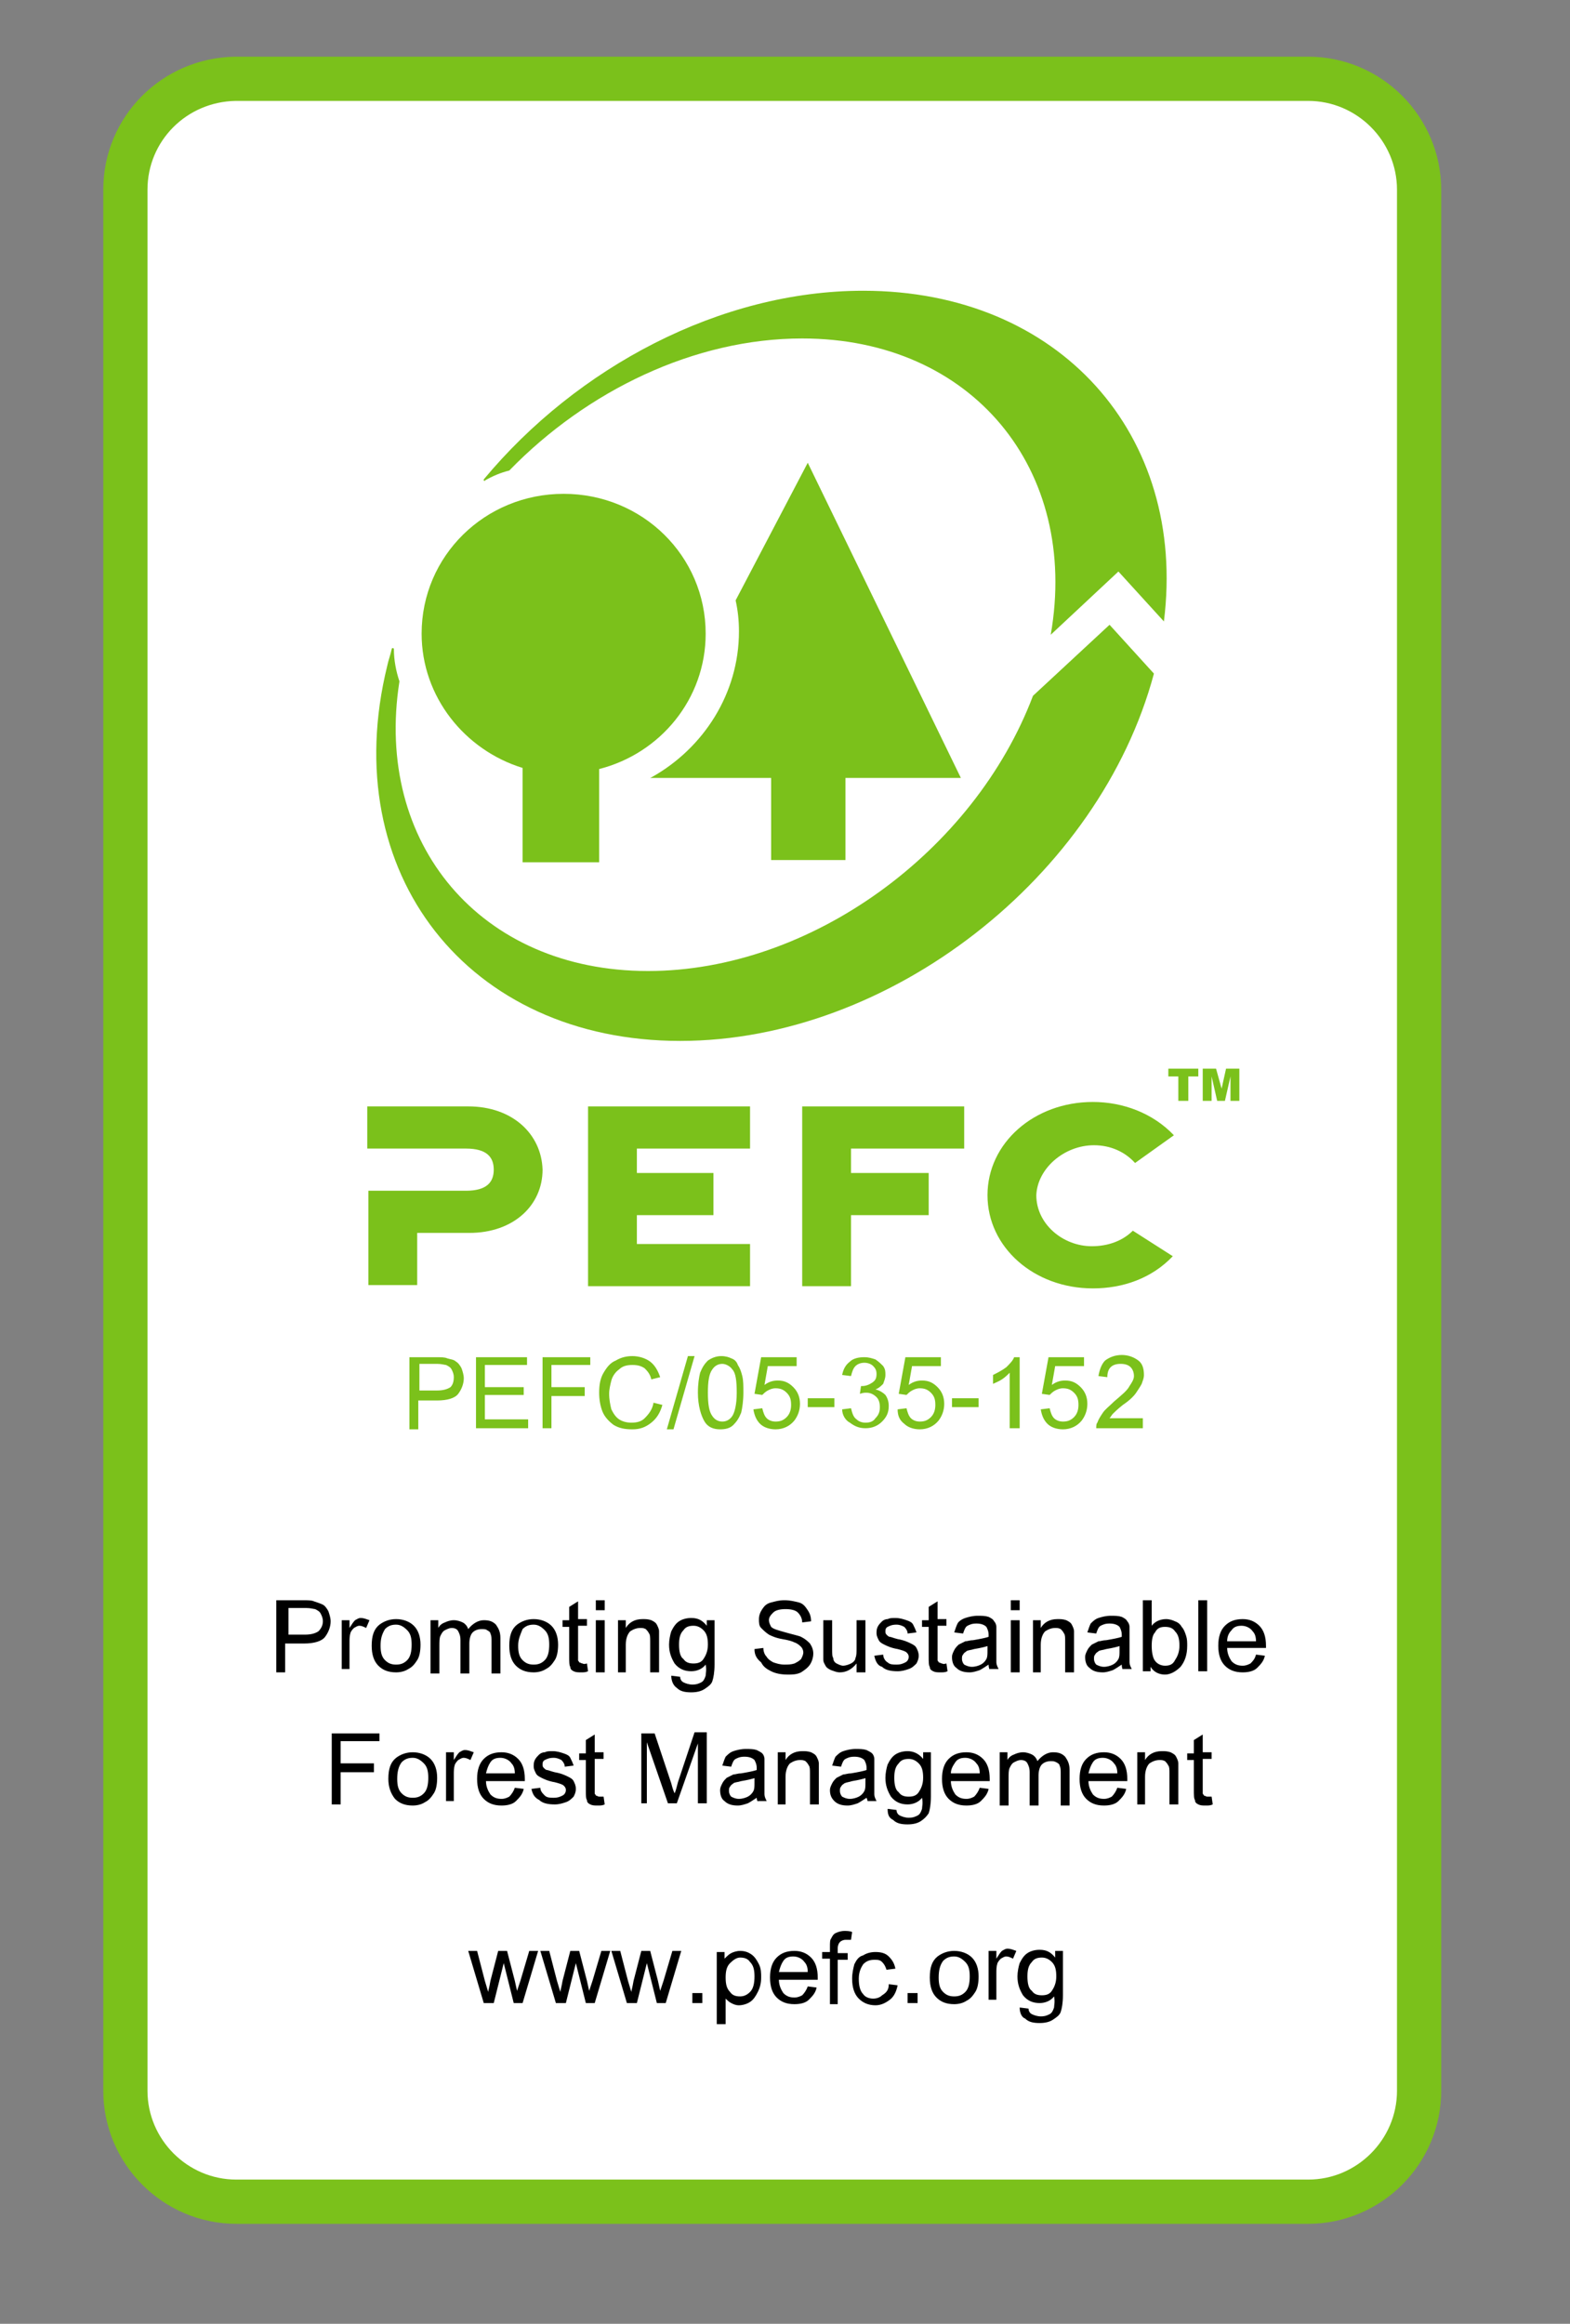<?xml version="1.0" encoding="utf-8"?>
<!-- Generator: Adobe Illustrator 25.2.3, SVG Export Plug-In . SVG Version: 6.00 Build 0)  -->
<svg version="1.1" id="Lager_1" xmlns="http://www.w3.org/2000/svg" xmlns:xlink="http://www.w3.org/1999/xlink" x="0px" y="0px"
	 viewBox="0 0 141.5 209.4" style="enable-background:new 0 0 141.5 209.4;" xml:space="preserve">
<rect x="0" y="0" width="141.5" height="209.4" fill="#808080" stroke="none"/>
<style type="text/css">
	.st0{fill:#FFFFFF;}
	.st1{fill:none;stroke:#7BC11B;stroke-width:3.985;stroke-linecap:square;stroke-miterlimit:10;}
	.st2{fill:#7BC11B;}
	.st3{clip-path:url(#SVGID_2_);fill:#7BC11B;}
</style>
<path class="st0" d="M11.3,16.1v173.3c0,5,4,9,9,9h98.6c5,0,9-4,9-9V16.1c0-5-4-9-9-9H20.2C15.3,7.2,11.3,11.2,11.3,16.1"/>
<path class="st1" d="M11.3,17.1v171.3c0,5.5,4.5,10,10,10h96.6c5.5,0,10-4.5,10-10V17.1c0-5.5-4.5-10-10-10H21.2
	C15.7,7.2,11.3,11.6,11.3,17.1z"/>
<path class="st2" d="M103,127.9v0.8h-4.2c0-0.2,0-0.4,0.1-0.5c0.1-0.3,0.3-0.6,0.5-0.9c0.2-0.3,0.6-0.6,1-1c0.7-0.6,1.2-1,1.4-1.4
	c0.2-0.3,0.4-0.6,0.4-0.9c0-0.3-0.1-0.6-0.3-0.8c-0.2-0.2-0.5-0.3-0.9-0.3c-0.4,0-0.7,0.1-0.9,0.3c-0.2,0.2-0.3,0.5-0.3,0.9
	l-0.8-0.1c0.1-0.6,0.3-1.1,0.6-1.4c0.4-0.3,0.9-0.5,1.5-0.5c0.6,0,1.1,0.2,1.5,0.5c0.4,0.3,0.5,0.8,0.5,1.3c0,0.3-0.1,0.5-0.2,0.8
	c-0.1,0.2-0.3,0.5-0.5,0.8c-0.2,0.3-0.6,0.7-1.2,1.1c-0.5,0.4-0.8,0.7-0.9,0.8c-0.1,0.1-0.2,0.3-0.3,0.4H103 M93.8,127l0.8-0.1
	c0.1,0.4,0.2,0.7,0.4,0.9c0.2,0.2,0.5,0.3,0.8,0.3c0.4,0,0.7-0.1,1-0.4c0.3-0.3,0.4-0.7,0.4-1.1c0-0.5-0.1-0.8-0.4-1.1
	c-0.3-0.3-0.6-0.4-1-0.4c-0.3,0-0.5,0.1-0.7,0.2c-0.2,0.1-0.4,0.3-0.5,0.4l-0.7-0.1l0.6-3.3h3.2v0.8h-2.6l-0.3,1.7
	c0.4-0.3,0.8-0.4,1.2-0.4c0.6,0,1,0.2,1.4,0.6c0.4,0.4,0.6,0.9,0.6,1.5c0,0.6-0.2,1.1-0.5,1.5c-0.4,0.5-1,0.8-1.7,0.8
	c-0.6,0-1.1-0.2-1.4-0.5C94.1,128,93.9,127.6,93.8,127z M91.8,128.7H91v-5c-0.2,0.2-0.4,0.4-0.7,0.6c-0.3,0.2-0.6,0.3-0.8,0.4v-0.8
	c0.4-0.2,0.8-0.4,1.2-0.7c0.3-0.3,0.6-0.6,0.7-0.9h0.5V128.7z M85.8,126.8V126h2.4v0.8H85.8z M80.9,127l0.8-0.1
	c0.1,0.4,0.2,0.7,0.4,0.9c0.2,0.2,0.5,0.3,0.8,0.3c0.4,0,0.7-0.1,1-0.4c0.3-0.3,0.4-0.7,0.4-1.1c0-0.5-0.1-0.8-0.4-1.1
	c-0.3-0.3-0.6-0.4-1-0.4c-0.3,0-0.5,0.1-0.7,0.2c-0.2,0.1-0.4,0.3-0.5,0.4l-0.7-0.1l0.6-3.3h3.2v0.8h-2.6l-0.3,1.7
	c0.4-0.3,0.8-0.4,1.2-0.4c0.6,0,1,0.2,1.4,0.6c0.4,0.4,0.6,0.9,0.6,1.5c0,0.6-0.2,1.1-0.5,1.5c-0.4,0.5-1,0.8-1.7,0.8
	c-0.6,0-1.1-0.2-1.4-0.5C81.1,128,80.9,127.6,80.9,127z M75.9,127l0.8-0.1c0.1,0.4,0.2,0.8,0.5,1c0.2,0.2,0.5,0.3,0.8,0.3
	c0.4,0,0.7-0.1,0.9-0.4c0.3-0.3,0.4-0.6,0.4-1c0-0.4-0.1-0.7-0.3-0.9c-0.2-0.2-0.5-0.4-0.9-0.4c-0.2,0-0.3,0-0.6,0.1l0.1-0.7
	c0.1,0,0.1,0,0.1,0c0.3,0,0.6-0.1,0.9-0.3c0.3-0.2,0.4-0.4,0.4-0.8c0-0.3-0.1-0.5-0.3-0.7c-0.2-0.2-0.5-0.3-0.8-0.3
	c-0.3,0-0.6,0.1-0.8,0.3c-0.2,0.2-0.3,0.5-0.4,0.9l-0.8-0.1c0.1-0.5,0.3-0.9,0.7-1.2c0.3-0.3,0.8-0.4,1.3-0.4c0.4,0,0.7,0.1,1,0.2
	c0.3,0.2,0.5,0.4,0.7,0.6c0.2,0.3,0.2,0.5,0.2,0.8c0,0.3-0.1,0.5-0.2,0.8c-0.2,0.2-0.4,0.4-0.7,0.5c0.4,0.1,0.7,0.3,0.9,0.5
	c0.2,0.3,0.3,0.6,0.3,1c0,0.6-0.2,1-0.6,1.4c-0.4,0.4-0.9,0.6-1.5,0.6c-0.6,0-1-0.2-1.4-0.5C76.2,128,75.9,127.5,75.9,127z
	 M72.8,126.8V126h2.4v0.8H72.8z M67.9,127l0.8-0.1c0.1,0.4,0.2,0.7,0.4,0.9c0.2,0.2,0.5,0.3,0.8,0.3c0.4,0,0.7-0.1,1-0.4
	c0.3-0.3,0.4-0.7,0.4-1.1c0-0.5-0.1-0.8-0.4-1.1c-0.3-0.3-0.6-0.4-1-0.4c-0.3,0-0.5,0.1-0.7,0.2c-0.2,0.1-0.4,0.3-0.5,0.4l-0.7-0.1
	l0.6-3.3h3.2v0.8h-2.6l-0.3,1.7c0.4-0.3,0.8-0.4,1.2-0.4c0.6,0,1,0.2,1.4,0.6c0.4,0.4,0.6,0.9,0.6,1.5c0,0.6-0.2,1.1-0.5,1.5
	c-0.4,0.5-1,0.8-1.7,0.8c-0.6,0-1.1-0.2-1.4-0.5C68.2,128,68,127.6,67.9,127z M63.8,125.5c0,1,0.1,1.7,0.4,2.1
	c0.2,0.3,0.5,0.5,0.9,0.5c0.4,0,0.7-0.2,0.9-0.5c0.2-0.3,0.4-1,0.4-2.1c0-1.1-0.1-1.8-0.4-2.1c-0.2-0.3-0.6-0.5-0.9-0.5
	c-0.4,0-0.7,0.2-0.9,0.5C63.9,123.8,63.8,124.5,63.8,125.5z M62.9,125.5c0-0.8,0.1-1.4,0.2-1.8c0.2-0.5,0.4-0.8,0.7-1.1
	c0.3-0.2,0.7-0.4,1.2-0.4c0.4,0,0.7,0.1,0.9,0.2c0.3,0.1,0.5,0.3,0.6,0.6c0.2,0.3,0.3,0.6,0.4,1c0.1,0.4,0.1,0.9,0.1,1.5
	c0,0.7-0.1,1.4-0.2,1.8c-0.2,0.5-0.4,0.8-0.7,1.1c-0.3,0.3-0.7,0.4-1.2,0.4c-0.6,0-1.1-0.2-1.4-0.7
	C63.2,127.6,62.9,126.7,62.9,125.5z M60.1,128.8l1.9-6.6h0.6l-1.9,6.6H60.1z M58.9,126.4l0.8,0.2c-0.2,0.7-0.5,1.2-1,1.6
	c-0.5,0.4-1,0.6-1.7,0.6c-0.7,0-1.2-0.1-1.7-0.4c-0.4-0.3-0.8-0.7-1-1.2c-0.2-0.5-0.3-1.1-0.3-1.7c0-0.7,0.1-1.3,0.4-1.8
	c0.3-0.5,0.6-0.9,1.1-1.1c0.5-0.3,1-0.4,1.5-0.4c0.6,0,1.2,0.2,1.6,0.5c0.4,0.3,0.7,0.8,0.9,1.4l-0.8,0.2c-0.1-0.5-0.4-0.8-0.6-1
	c-0.3-0.2-0.6-0.3-1.1-0.3c-0.5,0-0.9,0.1-1.2,0.4c-0.3,0.2-0.6,0.6-0.7,1c-0.1,0.4-0.2,0.8-0.2,1.2c0,0.5,0.1,1,0.2,1.4
	c0.2,0.4,0.4,0.7,0.7,0.9c0.3,0.2,0.7,0.3,1.1,0.3c0.5,0,0.9-0.1,1.2-0.4C58.5,127.4,58.8,127,58.9,126.4z M48.9,128.7v-6.4h4.3v0.7
	h-3.5v2h3v0.8h-3v2.9H48.9z M42.9,128.7v-6.4h4.6v0.7h-3.8v2h3.5v0.7h-3.5v2.2h3.9v0.8H42.9z M37.7,125.3h1.7c0.5,0,0.9-0.1,1.2-0.3
	c0.2-0.2,0.3-0.5,0.3-0.9c0-0.3-0.1-0.5-0.2-0.7c-0.1-0.2-0.3-0.3-0.5-0.4c-0.1,0-0.4-0.1-0.8-0.1h-1.6V125.3z M36.9,128.7v-6.4h2.4
	c0.4,0,0.8,0,1,0.1c0.3,0.1,0.6,0.1,0.8,0.3c0.2,0.1,0.4,0.4,0.5,0.6c0.1,0.3,0.2,0.6,0.2,0.9c0,0.5-0.2,1-0.5,1.4
	c-0.3,0.4-1,0.6-1.9,0.6h-1.7v2.6H36.9z"/>
<path d="M110.6,147.9h2.6c0-0.4-0.1-0.7-0.3-0.9c-0.2-0.3-0.6-0.5-1-0.5c-0.4,0-0.7,0.1-0.9,0.4
	C110.8,147.1,110.6,147.4,110.6,147.9 M113.2,149.1l0.8,0.1c-0.1,0.5-0.4,0.8-0.7,1.1c-0.3,0.3-0.8,0.4-1.3,0.4
	c-0.7,0-1.2-0.2-1.6-0.6c-0.4-0.4-0.6-1-0.6-1.8c0-0.8,0.2-1.4,0.6-1.8c0.4-0.4,0.9-0.6,1.6-0.6c0.6,0,1.1,0.2,1.5,0.6
	c0.4,0.4,0.6,1,0.6,1.8c0,0.1,0,0.1,0,0.2h-3.5c0,0.5,0.2,0.9,0.4,1.2c0.3,0.3,0.6,0.4,1,0.4c0.3,0,0.5-0.1,0.7-0.2
	C112.9,149.7,113.1,149.5,113.2,149.1z M108,150.6v-6.4h0.8v6.4H108z M103.8,148.3c0,0.6,0.1,1,0.2,1.2c0.2,0.4,0.6,0.6,1,0.6
	c0.4,0,0.7-0.1,0.9-0.5c0.2-0.3,0.4-0.7,0.4-1.3c0-0.6-0.1-1-0.4-1.3c-0.2-0.3-0.5-0.4-0.9-0.4c-0.4,0-0.7,0.1-0.9,0.5
	C103.9,147.3,103.8,147.7,103.8,148.3z M103.8,150.6H103v-6.4h0.8v2.3c0.3-0.4,0.8-0.6,1.3-0.6c0.3,0,0.6,0.1,0.8,0.2
	c0.3,0.1,0.5,0.3,0.6,0.5c0.2,0.2,0.3,0.5,0.4,0.8c0.1,0.3,0.1,0.6,0.1,0.9c0,0.8-0.2,1.4-0.6,1.9c-0.4,0.4-0.9,0.7-1.4,0.7
	s-1-0.2-1.3-0.7V150.6z M101,148.3c-0.3,0.1-0.7,0.2-1.3,0.3c-0.3,0.1-0.6,0.1-0.7,0.2c-0.1,0.1-0.2,0.1-0.3,0.3
	c-0.1,0.1-0.1,0.2-0.1,0.4c0,0.2,0.1,0.4,0.2,0.5c0.2,0.1,0.4,0.2,0.7,0.2c0.3,0,0.6-0.1,0.8-0.2c0.2-0.1,0.4-0.3,0.5-0.5
	c0.1-0.2,0.1-0.4,0.1-0.8V148.3z M101.1,150c-0.3,0.2-0.6,0.4-0.8,0.5c-0.3,0.1-0.6,0.2-0.9,0.2c-0.5,0-0.9-0.1-1.2-0.4
	c-0.3-0.2-0.4-0.6-0.4-1c0-0.2,0.1-0.4,0.2-0.6c0.1-0.2,0.2-0.3,0.4-0.5c0.2-0.1,0.4-0.2,0.6-0.3c0.2,0,0.4-0.1,0.7-0.1
	c0.6-0.1,1.1-0.2,1.4-0.3c0-0.1,0-0.2,0-0.2c0-0.3-0.1-0.5-0.2-0.7c-0.2-0.2-0.5-0.3-0.9-0.3c-0.4,0-0.6,0.1-0.8,0.2
	c-0.2,0.1-0.3,0.4-0.4,0.7l-0.8-0.1c0.1-0.3,0.2-0.6,0.3-0.8c0.2-0.2,0.4-0.4,0.7-0.5s0.7-0.2,1.1-0.2c0.4,0,0.7,0,1,0.1
	c0.2,0.1,0.4,0.2,0.5,0.4c0.1,0.1,0.2,0.3,0.2,0.5c0,0.1,0,0.4,0,0.7v1.1c0,0.7,0,1.2,0,1.4s0.1,0.4,0.2,0.6h-0.8
	C101.2,150.5,101.1,150.3,101.1,150z M93.1,150.6V146h0.7v0.7c0.3-0.5,0.8-0.8,1.5-0.8c0.3,0,0.5,0,0.8,0.1c0.2,0.1,0.4,0.2,0.5,0.4
	c0.1,0.2,0.2,0.4,0.2,0.6c0,0.1,0,0.4,0,0.8v2.9h-0.8v-2.8c0-0.3,0-0.6-0.1-0.7c-0.1-0.2-0.2-0.3-0.3-0.4c-0.2-0.1-0.3-0.1-0.5-0.1
	c-0.3,0-0.6,0.1-0.9,0.3c-0.2,0.2-0.4,0.6-0.4,1.2v2.5H93.1z M91.1,150.6V146h0.8v4.7H91.1z M91.1,145.1v-0.9h0.8v0.9H91.1z
	 M89.1,148.3c-0.3,0.1-0.7,0.2-1.3,0.3c-0.3,0.1-0.6,0.1-0.7,0.2c-0.1,0.1-0.2,0.1-0.3,0.3c-0.1,0.1-0.1,0.2-0.1,0.4
	c0,0.2,0.1,0.4,0.2,0.5c0.2,0.1,0.4,0.2,0.7,0.2c0.3,0,0.6-0.1,0.8-0.2c0.2-0.1,0.4-0.3,0.5-0.5c0.1-0.2,0.1-0.4,0.1-0.8V148.3z
	 M89.1,150c-0.3,0.2-0.6,0.4-0.8,0.5c-0.3,0.1-0.6,0.2-0.9,0.2c-0.5,0-0.9-0.1-1.2-0.4c-0.3-0.2-0.4-0.6-0.4-1
	c0-0.2,0.1-0.4,0.2-0.6c0.1-0.2,0.2-0.3,0.4-0.5c0.2-0.1,0.4-0.2,0.6-0.3c0.2,0,0.4-0.1,0.7-0.1c0.6-0.1,1.1-0.2,1.4-0.3
	c0-0.1,0-0.2,0-0.2c0-0.3-0.1-0.5-0.2-0.7c-0.2-0.2-0.5-0.3-0.9-0.3c-0.4,0-0.6,0.1-0.8,0.2c-0.2,0.1-0.3,0.4-0.4,0.7l-0.8-0.1
	c0.1-0.3,0.2-0.6,0.3-0.8s0.4-0.4,0.7-0.5s0.7-0.2,1.1-0.2c0.4,0,0.7,0,1,0.1c0.2,0.1,0.4,0.2,0.5,0.4c0.1,0.1,0.2,0.3,0.2,0.5
	c0,0.1,0,0.4,0,0.7v1.1c0,0.7,0,1.2,0,1.4c0,0.2,0.1,0.4,0.2,0.6h-0.8C89.2,150.5,89.1,150.3,89.1,150z M85.3,149.9l0.1,0.7
	c-0.2,0.1-0.4,0.1-0.6,0.1c-0.3,0-0.5,0-0.7-0.1c-0.2-0.1-0.3-0.2-0.3-0.4c-0.1-0.1-0.1-0.5-0.1-0.9v-2.7h-0.6V146h0.6v-1.2l0.8-0.5
	v1.6h0.8v0.6h-0.8v2.7c0,0.2,0,0.4,0,0.4c0,0.1,0.1,0.1,0.1,0.2c0.1,0,0.2,0.1,0.3,0.1C85.1,150,85.2,149.9,85.3,149.9z M78.8,149.2
	l0.8-0.1c0,0.3,0.2,0.6,0.4,0.7c0.2,0.2,0.5,0.2,0.8,0.2c0.4,0,0.6-0.1,0.8-0.2c0.2-0.1,0.3-0.3,0.3-0.5c0-0.2-0.1-0.3-0.2-0.4
	c-0.1-0.1-0.4-0.2-0.8-0.3c-0.6-0.1-1-0.3-1.2-0.4c-0.2-0.1-0.4-0.2-0.5-0.4c-0.1-0.2-0.2-0.4-0.2-0.6c0-0.2,0-0.4,0.1-0.6
	c0.1-0.2,0.2-0.3,0.4-0.5c0.1-0.1,0.3-0.2,0.5-0.2c0.2-0.1,0.4-0.1,0.7-0.1c0.4,0,0.7,0.1,1,0.2c0.3,0.1,0.5,0.2,0.6,0.4
	c0.1,0.2,0.2,0.4,0.3,0.7l-0.8,0.1c0-0.2-0.1-0.4-0.3-0.6c-0.2-0.1-0.4-0.2-0.7-0.2c-0.4,0-0.6,0.1-0.8,0.2
	c-0.2,0.1-0.2,0.3-0.2,0.4c0,0.1,0,0.2,0.1,0.3c0.1,0.1,0.2,0.2,0.3,0.2c0.1,0,0.3,0.1,0.7,0.2c0.6,0.1,1,0.3,1.2,0.4
	c0.2,0.1,0.4,0.2,0.5,0.4c0.1,0.2,0.2,0.4,0.2,0.7c0,0.3-0.1,0.5-0.2,0.7c-0.2,0.2-0.4,0.4-0.7,0.5c-0.3,0.1-0.6,0.2-1,0.2
	c-0.6,0-1.1-0.1-1.4-0.4C79.1,150.1,78.9,149.7,78.8,149.2z M77.2,150.6v-0.7c-0.4,0.5-0.9,0.8-1.5,0.8c-0.3,0-0.5-0.1-0.8-0.2
	c-0.2-0.1-0.4-0.2-0.5-0.4c-0.1-0.2-0.2-0.3-0.2-0.6c0-0.2,0-0.4,0-0.7V146h0.8v2.6c0,0.4,0,0.7,0.1,0.8c0,0.2,0.1,0.4,0.3,0.5
	c0.2,0.1,0.4,0.2,0.6,0.2s0.5-0.1,0.7-0.2c0.2-0.1,0.4-0.3,0.4-0.5c0.1-0.2,0.1-0.5,0.1-0.9V146h0.8v4.7H77.2z M68,148.6l0.8-0.1
	c0,0.3,0.1,0.6,0.3,0.8c0.1,0.2,0.4,0.4,0.6,0.5c0.3,0.1,0.6,0.2,1,0.2c0.3,0,0.6,0,0.9-0.1c0.2-0.1,0.4-0.2,0.6-0.4
	c0.1-0.2,0.2-0.4,0.2-0.6s-0.1-0.4-0.2-0.5c-0.1-0.1-0.3-0.3-0.6-0.4c-0.2-0.1-0.5-0.2-1.1-0.3c-0.6-0.1-1-0.3-1.2-0.4
	c-0.3-0.2-0.5-0.4-0.7-0.6c-0.2-0.2-0.2-0.5-0.2-0.8c0-0.3,0.1-0.6,0.3-0.9c0.2-0.3,0.4-0.5,0.8-0.6c0.4-0.1,0.7-0.2,1.2-0.2
	c0.5,0,0.9,0.1,1.3,0.2s0.6,0.4,0.8,0.7c0.2,0.3,0.3,0.6,0.3,1l-0.8,0.1c0-0.4-0.2-0.7-0.4-0.9c-0.2-0.2-0.6-0.3-1.1-0.3
	c-0.5,0-0.9,0.1-1.1,0.3c-0.2,0.2-0.4,0.4-0.4,0.7c0,0.2,0.1,0.4,0.2,0.6c0.2,0.2,0.6,0.3,1.3,0.5c0.7,0.2,1.2,0.3,1.4,0.4
	c0.4,0.2,0.6,0.4,0.8,0.6c0.2,0.3,0.3,0.6,0.3,0.9c0,0.3-0.1,0.7-0.3,1c-0.2,0.3-0.5,0.5-0.8,0.7c-0.4,0.2-0.8,0.2-1.2,0.2
	c-0.6,0-1.1-0.1-1.5-0.3c-0.4-0.2-0.7-0.4-0.9-0.8C68.1,149.4,68,149,68,148.6z M61.2,148.2c0,0.6,0.1,1.1,0.4,1.3
	c0.2,0.3,0.5,0.4,0.9,0.4c0.4,0,0.7-0.1,0.9-0.4c0.2-0.3,0.4-0.7,0.4-1.3c0-0.6-0.1-1-0.4-1.3c-0.3-0.3-0.6-0.4-0.9-0.4
	c-0.4,0-0.7,0.1-0.9,0.4C61.3,147.2,61.2,147.6,61.2,148.2z M60.5,151l0.8,0.1c0,0.2,0.1,0.4,0.3,0.5c0.2,0.1,0.5,0.2,0.8,0.2
	c0.4,0,0.6-0.1,0.8-0.2s0.3-0.3,0.4-0.6c0-0.2,0.1-0.5,0-1c-0.3,0.4-0.8,0.6-1.3,0.6c-0.6,0-1.1-0.2-1.5-0.7c-0.3-0.5-0.5-1-0.5-1.7
	c0-0.4,0.1-0.9,0.2-1.2c0.2-0.4,0.4-0.7,0.7-0.9c0.3-0.2,0.7-0.3,1.1-0.3c0.6,0,1,0.2,1.4,0.7V146h0.7v4c0,0.7-0.1,1.2-0.2,1.5
	s-0.4,0.5-0.7,0.7c-0.3,0.2-0.7,0.3-1.2,0.3c-0.6,0-1-0.1-1.3-0.4C60.7,151.9,60.5,151.5,60.5,151z M55.7,150.6V146h0.7v0.7
	c0.3-0.5,0.8-0.8,1.5-0.8c0.3,0,0.5,0,0.8,0.1c0.2,0.1,0.4,0.2,0.5,0.4c0.1,0.2,0.2,0.4,0.2,0.6c0,0.1,0,0.4,0,0.8v2.9h-0.8v-2.8
	c0-0.3,0-0.6-0.1-0.7c-0.1-0.2-0.2-0.3-0.3-0.4c-0.2-0.1-0.3-0.1-0.5-0.1c-0.3,0-0.6,0.1-0.9,0.3c-0.2,0.2-0.4,0.6-0.4,1.2v2.5H55.7
	z M53.7,150.6V146h0.8v4.7H53.7z M53.7,145.1v-0.9h0.8v0.9H53.7z M52.9,149.9l0.1,0.7c-0.2,0.1-0.4,0.1-0.6,0.1
	c-0.3,0-0.5,0-0.7-0.1c-0.2-0.1-0.3-0.2-0.3-0.4c-0.1-0.1-0.1-0.5-0.1-0.9v-2.7h-0.6V146h0.6v-1.2l0.8-0.5v1.6h0.8v0.6h-0.8v2.7
	c0,0.2,0,0.4,0,0.4c0,0.1,0.1,0.1,0.1,0.2c0.1,0,0.2,0.1,0.3,0.1C52.7,150,52.8,149.9,52.9,149.9z M46.7,148.3c0,0.6,0.1,1,0.4,1.3
	c0.3,0.3,0.6,0.4,1,0.4c0.4,0,0.7-0.1,1-0.4c0.3-0.3,0.4-0.8,0.4-1.4c0-0.6-0.1-1-0.4-1.3c-0.3-0.3-0.6-0.5-1-0.5
	c-0.4,0-0.7,0.1-1,0.4C46.9,147.3,46.7,147.7,46.7,148.3z M45.9,148.3c0-0.9,0.2-1.5,0.7-1.9c0.4-0.3,0.9-0.5,1.5-0.5
	c0.6,0,1.2,0.2,1.6,0.6c0.4,0.4,0.6,1,0.6,1.7c0,0.6-0.1,1.1-0.3,1.4c-0.2,0.3-0.4,0.6-0.8,0.8c-0.3,0.2-0.7,0.3-1.1,0.3
	c-0.7,0-1.2-0.2-1.6-0.6C46.1,149.7,45.9,149.1,45.9,148.3z M38.8,150.6V146h0.7v0.7c0.1-0.2,0.3-0.4,0.6-0.5
	c0.2-0.1,0.5-0.2,0.8-0.2c0.3,0,0.6,0.1,0.8,0.2c0.2,0.1,0.4,0.3,0.5,0.6c0.4-0.5,0.9-0.8,1.4-0.8c0.5,0,0.8,0.1,1.1,0.4
	c0.2,0.3,0.4,0.6,0.4,1.2v3.2h-0.8v-2.9c0-0.3,0-0.5-0.1-0.7c0-0.1-0.1-0.2-0.3-0.3c-0.1-0.1-0.3-0.1-0.5-0.1
	c-0.3,0-0.6,0.1-0.8,0.3c-0.2,0.2-0.3,0.6-0.3,1v2.7h-0.8v-3c0-0.4-0.1-0.6-0.2-0.8c-0.1-0.2-0.3-0.3-0.6-0.3
	c-0.2,0-0.4,0.1-0.6,0.2c-0.2,0.1-0.3,0.3-0.4,0.5c-0.1,0.2-0.1,0.5-0.1,1v2.4H38.8z M34.3,148.3c0,0.6,0.1,1,0.4,1.3
	c0.3,0.3,0.6,0.4,1,0.4c0.4,0,0.7-0.1,1-0.4c0.3-0.3,0.4-0.8,0.4-1.4c0-0.6-0.1-1-0.4-1.3c-0.3-0.3-0.6-0.5-1-0.5
	c-0.4,0-0.7,0.1-1,0.4C34.4,147.3,34.3,147.7,34.3,148.3z M33.5,148.3c0-0.9,0.2-1.5,0.7-1.9c0.4-0.3,0.9-0.5,1.5-0.5
	c0.6,0,1.2,0.2,1.6,0.6c0.4,0.4,0.6,1,0.6,1.7c0,0.6-0.1,1.1-0.3,1.4c-0.2,0.3-0.4,0.6-0.8,0.8c-0.3,0.2-0.7,0.3-1.1,0.3
	c-0.7,0-1.2-0.2-1.6-0.6C33.7,149.7,33.5,149.1,33.5,148.3z M30.8,150.6V146h0.7v0.7c0.2-0.3,0.3-0.5,0.5-0.7
	c0.2-0.1,0.3-0.2,0.5-0.2c0.3,0,0.5,0.1,0.8,0.2l-0.3,0.7c-0.2-0.1-0.4-0.2-0.6-0.2c-0.2,0-0.3,0.1-0.5,0.2
	c-0.1,0.1-0.2,0.2-0.3,0.4c-0.1,0.3-0.1,0.6-0.1,0.9v2.4H30.8z M25.8,147.3h1.7c0.5,0,0.9-0.1,1.2-0.3c0.2-0.2,0.4-0.5,0.4-0.9
	c0-0.3-0.1-0.5-0.2-0.7c-0.1-0.2-0.3-0.3-0.5-0.4c-0.1,0-0.4-0.1-0.8-0.1h-1.6V147.3z M24.9,150.6v-6.4h2.4c0.4,0,0.8,0,1,0.1
	c0.3,0.1,0.6,0.2,0.8,0.3c0.2,0.1,0.4,0.4,0.5,0.6c0.1,0.3,0.2,0.6,0.2,0.9c0,0.5-0.2,1-0.5,1.4c-0.3,0.4-1,0.6-1.9,0.6h-1.7v2.6
	H24.9z"/>
<path d="M109.2,161.9l0.1,0.7c-0.2,0.1-0.4,0.1-0.6,0.1c-0.3,0-0.5,0-0.7-0.1c-0.2-0.1-0.3-0.2-0.3-0.4c-0.1-0.1-0.1-0.5-0.1-0.9
	v-2.7h-0.6v-0.6h0.6v-1.2l0.8-0.5v1.6h0.8v0.6h-0.8v2.7c0,0.2,0,0.4,0,0.4c0,0.1,0.1,0.1,0.1,0.2c0.1,0,0.2,0.1,0.3,0.1
	C109,161.9,109.1,161.9,109.2,161.9 M102.5,162.6v-4.7h0.7v0.7c0.3-0.5,0.8-0.8,1.5-0.8c0.3,0,0.5,0,0.8,0.1
	c0.2,0.1,0.4,0.2,0.5,0.4s0.2,0.4,0.2,0.6c0,0.1,0,0.4,0,0.8v2.9h-0.8v-2.8c0-0.3,0-0.6-0.1-0.7c-0.1-0.2-0.2-0.3-0.3-0.4
	c-0.2-0.1-0.3-0.1-0.5-0.1c-0.3,0-0.6,0.1-0.9,0.3c-0.2,0.2-0.4,0.6-0.4,1.2v2.5H102.5z M98.1,159.8h2.6c0-0.4-0.1-0.7-0.3-0.9
	c-0.2-0.3-0.6-0.5-1-0.5c-0.4,0-0.7,0.1-0.9,0.4C98.3,159.1,98.2,159.4,98.1,159.8z M100.7,161.1l0.8,0.1c-0.1,0.5-0.4,0.8-0.7,1.1
	c-0.3,0.3-0.8,0.4-1.3,0.4c-0.7,0-1.2-0.2-1.6-0.6c-0.4-0.4-0.6-1-0.6-1.8c0-0.8,0.2-1.4,0.6-1.8c0.4-0.4,0.9-0.6,1.6-0.6
	c0.6,0,1.1,0.2,1.5,0.6c0.4,0.4,0.6,1,0.6,1.8c0,0.1,0,0.1,0,0.2h-3.5c0,0.5,0.2,0.9,0.4,1.2c0.3,0.3,0.6,0.4,1,0.4
	c0.3,0,0.5-0.1,0.7-0.2C100.4,161.7,100.6,161.4,100.7,161.1z M90.1,162.6v-4.7h0.7v0.7c0.1-0.2,0.3-0.4,0.6-0.5
	c0.2-0.1,0.5-0.2,0.8-0.2c0.3,0,0.6,0.1,0.8,0.2c0.2,0.1,0.4,0.3,0.5,0.6c0.4-0.5,0.9-0.8,1.4-0.8c0.5,0,0.8,0.1,1.1,0.4
	c0.2,0.3,0.4,0.6,0.4,1.2v3.2h-0.8v-2.9c0-0.3,0-0.5-0.1-0.7c0-0.1-0.1-0.2-0.3-0.3s-0.3-0.1-0.5-0.1c-0.3,0-0.6,0.1-0.8,0.3
	c-0.2,0.2-0.3,0.6-0.3,1v2.7h-0.8v-3c0-0.4-0.1-0.6-0.2-0.8c-0.1-0.2-0.3-0.3-0.6-0.3c-0.2,0-0.4,0.1-0.6,0.2
	c-0.2,0.1-0.3,0.3-0.4,0.5c-0.1,0.2-0.1,0.5-0.1,1v2.4H90.1z M85.7,159.8h2.6c0-0.4-0.1-0.7-0.3-0.9c-0.2-0.3-0.6-0.5-1-0.5
	c-0.4,0-0.7,0.1-0.9,0.4C85.9,159.1,85.7,159.4,85.7,159.8z M88.3,161.1l0.8,0.1c-0.1,0.5-0.4,0.8-0.7,1.1c-0.3,0.3-0.8,0.4-1.3,0.4
	c-0.7,0-1.2-0.2-1.6-0.6c-0.4-0.4-0.6-1-0.6-1.8c0-0.8,0.2-1.4,0.6-1.8c0.4-0.4,0.9-0.6,1.6-0.6c0.6,0,1.1,0.2,1.5,0.6
	c0.4,0.4,0.6,1,0.6,1.8c0,0.1,0,0.1,0,0.2h-3.5c0,0.5,0.2,0.9,0.4,1.2c0.3,0.3,0.6,0.4,1,0.4c0.3,0,0.5-0.1,0.7-0.2
	C88,161.7,88.2,161.4,88.3,161.1z M80.6,160.2c0,0.6,0.1,1.1,0.4,1.3c0.2,0.3,0.5,0.4,0.9,0.4c0.4,0,0.7-0.1,0.9-0.4
	c0.2-0.3,0.4-0.7,0.4-1.3c0-0.6-0.1-1-0.4-1.3c-0.3-0.3-0.6-0.4-0.9-0.4c-0.4,0-0.7,0.1-0.9,0.4C80.7,159.2,80.6,159.6,80.6,160.2z
	 M80,163l0.8,0.1c0,0.2,0.1,0.4,0.3,0.5c0.2,0.1,0.5,0.2,0.8,0.2c0.4,0,0.6-0.1,0.8-0.2c0.2-0.1,0.3-0.3,0.4-0.6c0-0.2,0.1-0.5,0-1
	c-0.3,0.4-0.8,0.6-1.3,0.6c-0.6,0-1.1-0.2-1.5-0.7c-0.3-0.5-0.5-1-0.5-1.7c0-0.4,0.1-0.9,0.2-1.2c0.2-0.4,0.4-0.7,0.7-0.9
	c0.3-0.2,0.7-0.3,1.1-0.3c0.5,0,1,0.2,1.4,0.7v-0.6h0.7v4c0,0.7-0.1,1.2-0.2,1.5c-0.2,0.3-0.4,0.5-0.7,0.7c-0.3,0.2-0.7,0.3-1.2,0.3
	c-0.6,0-1-0.1-1.3-0.4C80.1,163.8,80,163.5,80,163z M78.1,160.2c-0.3,0.1-0.7,0.2-1.3,0.3c-0.3,0.1-0.5,0.1-0.7,0.2
	c-0.1,0.1-0.2,0.1-0.3,0.3c-0.1,0.1-0.1,0.2-0.1,0.4c0,0.2,0.1,0.4,0.2,0.5c0.2,0.1,0.4,0.2,0.7,0.2c0.3,0,0.6-0.1,0.8-0.2
	c0.2-0.1,0.4-0.3,0.5-0.5c0.1-0.2,0.1-0.4,0.1-0.8V160.2z M78.1,162c-0.3,0.2-0.6,0.4-0.8,0.5c-0.3,0.1-0.6,0.2-0.9,0.2
	c-0.5,0-0.9-0.1-1.2-0.4s-0.4-0.6-0.4-1c0-0.2,0.1-0.4,0.2-0.6c0.1-0.2,0.2-0.3,0.4-0.5c0.2-0.1,0.4-0.2,0.6-0.3
	c0.2,0,0.4-0.1,0.7-0.1c0.6-0.1,1.1-0.2,1.4-0.3c0-0.1,0-0.2,0-0.2c0-0.3-0.1-0.5-0.2-0.7c-0.2-0.2-0.5-0.3-0.9-0.3
	c-0.4,0-0.6,0.1-0.8,0.2c-0.2,0.1-0.3,0.4-0.4,0.7l-0.8-0.1c0.1-0.3,0.2-0.6,0.3-0.8c0.2-0.2,0.4-0.4,0.7-0.5
	c0.3-0.1,0.7-0.2,1.1-0.2c0.4,0,0.7,0,1,0.1c0.2,0.1,0.4,0.2,0.5,0.3c0.1,0.1,0.2,0.3,0.2,0.5c0,0.1,0,0.4,0,0.7v1.1
	c0,0.7,0,1.2,0,1.4c0,0.2,0.1,0.4,0.2,0.6h-0.8C78.2,162.4,78.2,162.2,78.1,162z M70.1,162.6v-4.7h0.7v0.7c0.3-0.5,0.8-0.8,1.5-0.8
	c0.3,0,0.5,0,0.8,0.1c0.2,0.1,0.4,0.2,0.5,0.4s0.2,0.4,0.2,0.6c0,0.1,0,0.4,0,0.8v2.9h-0.8v-2.8c0-0.3,0-0.6-0.1-0.7
	c-0.1-0.2-0.2-0.3-0.3-0.4c-0.2-0.1-0.3-0.1-0.5-0.1c-0.3,0-0.6,0.1-0.9,0.3c-0.2,0.2-0.4,0.6-0.4,1.2v2.5H70.1z M68.1,160.2
	c-0.3,0.1-0.7,0.2-1.3,0.3c-0.3,0.1-0.6,0.1-0.7,0.2c-0.1,0.1-0.2,0.1-0.3,0.3c-0.1,0.1-0.1,0.2-0.1,0.4c0,0.2,0.1,0.4,0.2,0.5
	c0.2,0.1,0.4,0.2,0.7,0.2c0.3,0,0.6-0.1,0.8-0.2c0.2-0.1,0.4-0.3,0.5-0.5c0.1-0.2,0.1-0.4,0.1-0.8V160.2z M68.2,162
	c-0.3,0.2-0.6,0.4-0.8,0.5c-0.3,0.1-0.6,0.2-0.9,0.2c-0.5,0-0.9-0.1-1.2-0.4c-0.3-0.2-0.4-0.6-0.4-1c0-0.2,0.1-0.4,0.2-0.6
	c0.1-0.2,0.2-0.3,0.4-0.5c0.2-0.1,0.4-0.2,0.6-0.3c0.2,0,0.4-0.1,0.7-0.1c0.6-0.1,1.1-0.2,1.4-0.3c0-0.1,0-0.2,0-0.2
	c0-0.3-0.1-0.5-0.2-0.7c-0.2-0.2-0.5-0.3-0.9-0.3c-0.4,0-0.6,0.1-0.8,0.2c-0.2,0.1-0.3,0.4-0.4,0.7l-0.8-0.1
	c0.1-0.3,0.2-0.6,0.3-0.8c0.2-0.2,0.4-0.4,0.7-0.5c0.3-0.1,0.7-0.2,1.1-0.2c0.4,0,0.7,0,1,0.1c0.2,0.1,0.4,0.2,0.5,0.3
	c0.1,0.1,0.2,0.3,0.2,0.5c0,0.1,0,0.4,0,0.7v1.1c0,0.7,0,1.2,0,1.4c0,0.2,0.1,0.4,0.2,0.6h-0.8C68.3,162.4,68.2,162.2,68.2,162z
	 M57.8,162.6v-6.4H59l1.5,4.5c0.1,0.4,0.2,0.7,0.3,0.9c0.1-0.2,0.2-0.6,0.3-1l1.5-4.5h1.1v6.4h-0.8v-5.4l-1.9,5.4h-0.8l-1.9-5.5v5.5
	H57.8z M54.4,161.9l0.1,0.7c-0.2,0.1-0.4,0.1-0.6,0.1c-0.3,0-0.5,0-0.7-0.1c-0.2-0.1-0.3-0.2-0.3-0.4c-0.1-0.1-0.1-0.5-0.1-0.9v-2.7
	h-0.6v-0.6h0.6v-1.2l0.8-0.5v1.6h0.8v0.6h-0.8v2.7c0,0.2,0,0.4,0,0.4c0,0.1,0.1,0.1,0.1,0.2c0.1,0,0.2,0.1,0.3,0.1
	C54.2,161.9,54.3,161.9,54.4,161.9z M47.9,161.2l0.8-0.1c0,0.3,0.2,0.5,0.4,0.7c0.2,0.2,0.5,0.2,0.8,0.2c0.4,0,0.6-0.1,0.8-0.2
	c0.2-0.1,0.3-0.3,0.3-0.5c0-0.2-0.1-0.3-0.2-0.4c-0.1-0.1-0.4-0.2-0.8-0.3c-0.6-0.1-1-0.3-1.2-0.4c-0.2-0.1-0.4-0.2-0.5-0.4
	c-0.1-0.2-0.2-0.4-0.2-0.6c0-0.2,0-0.4,0.1-0.6c0.1-0.2,0.2-0.3,0.4-0.5c0.1-0.1,0.3-0.2,0.5-0.2c0.2-0.1,0.4-0.1,0.7-0.1
	c0.4,0,0.7,0.1,1,0.2s0.5,0.2,0.6,0.4c0.1,0.2,0.2,0.4,0.3,0.7l-0.8,0.1c0-0.2-0.1-0.4-0.3-0.6c-0.2-0.1-0.4-0.2-0.7-0.2
	c-0.4,0-0.6,0.1-0.8,0.2c-0.2,0.1-0.2,0.3-0.2,0.4c0,0.1,0,0.2,0.1,0.3c0.1,0.1,0.2,0.2,0.3,0.2c0.1,0,0.3,0.1,0.7,0.2
	c0.6,0.1,1,0.3,1.2,0.4c0.2,0.1,0.4,0.2,0.5,0.4c0.1,0.2,0.2,0.4,0.2,0.7s-0.1,0.5-0.2,0.7c-0.2,0.2-0.4,0.4-0.7,0.5s-0.6,0.2-1,0.2
	c-0.6,0-1.1-0.1-1.4-0.4C48.2,162,48,161.7,47.9,161.2z M43.8,159.8h2.6c0-0.4-0.1-0.7-0.3-0.9c-0.2-0.3-0.6-0.5-1-0.5
	c-0.4,0-0.7,0.1-0.9,0.4C44,159.1,43.9,159.4,43.8,159.8z M46.4,161.1l0.8,0.1c-0.1,0.5-0.4,0.8-0.7,1.1c-0.3,0.3-0.8,0.4-1.3,0.4
	c-0.7,0-1.2-0.2-1.6-0.6c-0.4-0.4-0.6-1-0.6-1.8c0-0.8,0.2-1.4,0.6-1.8c0.4-0.4,0.9-0.6,1.6-0.6c0.6,0,1.1,0.2,1.5,0.6
	c0.4,0.4,0.6,1,0.6,1.8c0,0.1,0,0.1,0,0.2h-3.5c0,0.5,0.2,0.9,0.4,1.2c0.3,0.3,0.6,0.4,1,0.4c0.3,0,0.5-0.1,0.7-0.2
	C46.1,161.7,46.3,161.4,46.4,161.1z M40.2,162.6v-4.7h0.7v0.7c0.2-0.3,0.3-0.5,0.5-0.7c0.2-0.1,0.3-0.2,0.5-0.2
	c0.3,0,0.5,0.1,0.8,0.2l-0.3,0.7c-0.2-0.1-0.4-0.2-0.6-0.2c-0.2,0-0.3,0.1-0.5,0.2c-0.1,0.1-0.2,0.2-0.3,0.4
	c-0.1,0.3-0.1,0.6-0.1,0.9v2.4H40.2z M35.8,160.3c0,0.6,0.1,1,0.4,1.3c0.3,0.3,0.6,0.4,1,0.4s0.7-0.1,1-0.4c0.3-0.3,0.4-0.8,0.4-1.4
	c0-0.6-0.1-1-0.4-1.3c-0.3-0.3-0.6-0.5-1-0.5s-0.7,0.1-1,0.4C35.9,159.2,35.8,159.7,35.8,160.3z M35,160.3c0-0.9,0.2-1.5,0.7-1.9
	c0.4-0.3,0.9-0.5,1.5-0.5c0.6,0,1.2,0.2,1.6,0.6c0.4,0.4,0.6,1,0.6,1.7c0,0.6-0.1,1.1-0.3,1.4c-0.2,0.3-0.4,0.6-0.8,0.8
	c-0.3,0.2-0.7,0.3-1.1,0.3c-0.7,0-1.2-0.2-1.6-0.6C35.2,161.6,35,161,35,160.3z M29.9,162.6v-6.4h4.3v0.7h-3.5v2h3v0.8h-3v2.9H29.9z
	"/>
<path d="M92.6,178.1c0,0.6,0.1,1.1,0.4,1.3c0.2,0.3,0.5,0.4,0.9,0.4c0.4,0,0.7-0.1,0.9-0.4c0.2-0.3,0.4-0.7,0.4-1.3
	c0-0.6-0.1-1-0.4-1.3c-0.3-0.3-0.6-0.4-0.9-0.4c-0.4,0-0.7,0.1-0.9,0.4C92.7,177.1,92.6,177.5,92.6,178.1 M91.9,180.9l0.8,0.1
	c0,0.2,0.1,0.4,0.3,0.5c0.2,0.1,0.5,0.2,0.8,0.2c0.4,0,0.6-0.1,0.8-0.2c0.2-0.1,0.3-0.3,0.4-0.6c0-0.2,0.1-0.5,0-1
	c-0.3,0.4-0.8,0.6-1.3,0.6c-0.6,0-1.1-0.2-1.5-0.7c-0.3-0.5-0.5-1-0.5-1.7c0-0.4,0.1-0.9,0.2-1.2c0.2-0.4,0.4-0.7,0.7-0.9
	c0.3-0.2,0.7-0.3,1.1-0.3c0.6,0,1,0.2,1.4,0.7v-0.6h0.7v4c0,0.7-0.1,1.2-0.2,1.5c-0.1,0.3-0.4,0.5-0.7,0.7c-0.3,0.2-0.7,0.3-1.2,0.3
	c-0.6,0-1-0.1-1.3-0.4C92.1,181.8,91.9,181.4,91.9,180.9z M89.1,180.5v-4.7h0.7v0.7c0.2-0.3,0.3-0.5,0.5-0.7
	c0.2-0.1,0.3-0.2,0.5-0.2c0.3,0,0.5,0.1,0.8,0.2l-0.3,0.7c-0.2-0.1-0.4-0.2-0.6-0.2c-0.2,0-0.3,0.1-0.5,0.2
	c-0.1,0.1-0.2,0.2-0.3,0.4c-0.1,0.3-0.1,0.6-0.1,0.9v2.4H89.1z M84.6,178.2c0,0.6,0.1,1,0.4,1.3c0.3,0.3,0.6,0.4,1,0.4
	c0.4,0,0.7-0.1,1-0.4c0.3-0.3,0.4-0.8,0.4-1.4c0-0.6-0.1-1-0.4-1.3c-0.3-0.3-0.6-0.5-1-0.5c-0.4,0-0.7,0.1-1,0.4
	C84.7,177.1,84.6,177.6,84.6,178.2z M83.8,178.2c0-0.9,0.2-1.5,0.7-1.9c0.4-0.3,0.9-0.5,1.5-0.5c0.6,0,1.2,0.2,1.6,0.6
	c0.4,0.4,0.6,1,0.6,1.7c0,0.6-0.1,1.1-0.3,1.4c-0.2,0.3-0.4,0.6-0.8,0.8c-0.3,0.2-0.7,0.3-1.1,0.3c-0.7,0-1.2-0.2-1.6-0.6
	C84,179.6,83.8,179,83.8,178.2z M81.8,180.5v-0.9h0.9v0.9H81.8z M80.1,178.8l0.8,0.1c-0.1,0.5-0.3,1-0.7,1.3s-0.8,0.5-1.3,0.5
	c-0.6,0-1.1-0.2-1.5-0.6c-0.4-0.4-0.6-1-0.6-1.8c0-0.5,0.1-0.9,0.2-1.3c0.2-0.4,0.4-0.7,0.8-0.8c0.3-0.2,0.7-0.3,1.1-0.3
	c0.5,0,0.9,0.1,1.2,0.4c0.3,0.3,0.5,0.6,0.6,1.1l-0.8,0.1c-0.1-0.3-0.2-0.5-0.4-0.7c-0.2-0.2-0.4-0.2-0.7-0.2c-0.4,0-0.7,0.1-1,0.4
	c-0.2,0.3-0.4,0.7-0.4,1.3c0,0.6,0.1,1.1,0.4,1.4c0.2,0.3,0.6,0.4,0.9,0.4c0.3,0,0.6-0.1,0.8-0.3C80,179.5,80.1,179.2,80.1,178.8z
	 M74.8,180.5v-4h-0.7v-0.6h0.7v-0.5c0-0.3,0-0.6,0.1-0.7c0.1-0.2,0.2-0.4,0.4-0.5c0.2-0.1,0.5-0.2,0.8-0.2c0.2,0,0.5,0,0.7,0.1
	l-0.1,0.7c-0.2,0-0.3,0-0.5,0c-0.2,0-0.4,0.1-0.5,0.2c-0.1,0.1-0.2,0.3-0.2,0.6v0.4h0.9v0.6h-0.9v4H74.8z M70.2,177.7h2.6
	c0-0.4-0.1-0.7-0.3-0.9c-0.2-0.3-0.6-0.5-1-0.5c-0.4,0-0.7,0.1-0.9,0.4C70.4,177,70.3,177.3,70.2,177.7z M72.8,179l0.8,0.1
	c-0.1,0.5-0.4,0.8-0.7,1.1c-0.3,0.3-0.8,0.4-1.3,0.4c-0.7,0-1.2-0.2-1.6-0.6c-0.4-0.4-0.6-1-0.6-1.8c0-0.8,0.2-1.4,0.6-1.8
	c0.4-0.4,0.9-0.6,1.6-0.6c0.6,0,1.1,0.2,1.5,0.6c0.4,0.4,0.6,1,0.6,1.8c0,0.1,0,0.1,0,0.2h-3.5c0,0.5,0.2,0.9,0.4,1.2
	c0.3,0.3,0.6,0.4,1,0.4c0.3,0,0.5-0.1,0.7-0.2C72.5,179.6,72.7,179.3,72.8,179z M65.4,178.2c0,0.6,0.1,1,0.4,1.3
	c0.2,0.3,0.5,0.4,0.9,0.4c0.3,0,0.6-0.1,0.9-0.4c0.3-0.3,0.4-0.8,0.4-1.4c0-0.6-0.1-1-0.4-1.3c-0.2-0.3-0.5-0.4-0.9-0.4
	c-0.3,0-0.6,0.2-0.9,0.5C65.5,177.2,65.4,177.6,65.4,178.2z M64.6,182.3v-6.4h0.7v0.6c0.2-0.2,0.4-0.4,0.6-0.5
	c0.2-0.1,0.5-0.2,0.8-0.2c0.4,0,0.7,0.1,1,0.3c0.3,0.2,0.5,0.5,0.7,0.9c0.2,0.4,0.2,0.8,0.2,1.2c0,0.5-0.1,0.9-0.3,1.3
	c-0.2,0.4-0.4,0.7-0.7,0.9c-0.3,0.2-0.7,0.3-1,0.3c-0.3,0-0.5-0.1-0.7-0.2c-0.2-0.1-0.4-0.3-0.5-0.4v2.3H64.6z M62.4,180.5v-0.9h0.9
	v0.9H62.4z M56.5,180.5l-1.4-4.7h0.8l0.7,2.7l0.3,1c0-0.1,0.1-0.4,0.2-1l0.7-2.7h0.8l0.7,2.7l0.2,0.9l0.3-0.9l0.8-2.7h0.8l-1.4,4.7
	h-0.8l-0.7-2.8l-0.2-0.8l-0.9,3.6H56.5z M50.1,180.5l-1.4-4.7h0.8l0.7,2.7l0.3,1c0-0.1,0.1-0.4,0.2-1l0.7-2.7h0.8l0.7,2.7l0.2,0.9
	l0.3-0.9l0.8-2.7H55l-1.4,4.7h-0.8l-0.7-2.8l-0.2-0.8l-0.9,3.6H50.1z M43.6,180.5l-1.4-4.7H43l0.7,2.7l0.3,1c0-0.1,0.1-0.4,0.2-1
	l0.7-2.7h0.8l0.7,2.7l0.2,0.9l0.3-0.9l0.8-2.7h0.8l-1.4,4.7h-0.8l-0.7-2.8l-0.2-0.8l-0.9,3.6H43.6z"/>
<g>
	<defs>
		<rect id="SVGID_1_" x="13.7" y="5.2" width="421.7" height="498.1"/>
	</defs>
	<clipPath id="SVGID_2_">
		<use xlink:href="#SVGID_1_"  style="overflow:visible;"/>
	</clipPath>
	<path class="st3" d="M42.2,99.7h-9.1v3.8H42c1.9,0,2.5,0.8,2.5,1.9c0,1.1-0.6,1.9-2.5,1.9l-8.8,0v8.5h4.4v-4.7h4.7
		c4,0,6.6-2.5,6.6-5.7C48.8,102.2,46.2,99.7,42.2,99.7"/>
	<polyline class="st3" points="53,115.9 67.6,115.9 67.6,112.1 57.4,112.1 57.4,109.5 64.3,109.5 64.3,105.7 57.4,105.7 57.4,103.5 
		67.6,103.5 67.6,99.7 53,99.7 53,115.9 	"/>
	<polyline class="st3" points="72.3,115.9 76.7,115.9 76.7,109.5 83.7,109.5 83.7,105.7 76.7,105.7 76.7,103.5 86.9,103.5 
		86.9,99.7 72.3,99.7 72.3,115.9 	"/>
	<path class="st3" d="M98.6,103.2c1.5,0,2.8,0.6,3.7,1.6l3.5-2.5c-1.9-2-4.6-3-7.3-3c-5.3,0-9.5,3.7-9.5,8.4c0,4.7,4.2,8.4,9.5,8.4
		c2.7,0,5.3-0.9,7.2-2.9l-3.6-2.3c-0.9,0.9-2.2,1.4-3.7,1.4c-2.6,0-5-2-5-4.6C93.5,105.3,95.9,103.2,98.6,103.2"/>
	<path class="st3" d="M76.2,77.5v-7.4h10.4L72.8,41.7l-6.5,12.4c0.2,0.9,0.3,1.8,0.3,2.8c0,5.6-3.2,10.5-7.8,13.1l-0.2,0.1h10.9v7.4
		H76.2"/>
	<path class="st3" d="M47.1,69.2v8.5h6.9v-8.4c5.5-1.4,9.6-6.3,9.6-12.2c0-7-5.7-12.6-12.8-12.6c-7.1,0-12.8,5.6-12.8,12.6
		C38,62.8,41.9,67.6,47.1,69.2"/>
	<path class="st3" d="M43.7,43.3c0.7-0.4,1.4-0.7,2.2-0.9c7-7.2,16.7-11.9,26.4-11.9c15.3,0,25,11.8,22.4,26.7l6.1-5.7l4.1,4.5
		c2.1-16.8-9.4-29.8-27.1-29.8c-12.9,0-25.8,6.9-34.2,17c0,0,0,0.1,0,0.1C43.7,43.4,43.7,43.3,43.7,43.3"/>
	<path class="st3" d="M61.3,93.8c18.9,0,37.8-14.8,42.7-33.1l-4-4.4l-6.9,6.4c-5.3,14-20,24.8-34.7,24.8C43.3,87.5,33.7,76,36,61.4
		c-0.3-0.9-0.5-1.9-0.5-2.9c0,0,0-0.1-0.1-0.1c-0.1,0-0.1,0.1-0.1,0.1c-0.1,0.5-0.3,1-0.4,1.5C30.3,78.7,42.2,93.8,61.3,93.8"/>
	<polyline class="st3" points="105.3,96.3 108,96.3 108,97 107.1,97 107.1,99.2 106.2,99.2 106.2,97 105.3,97 105.3,96.3 	"/>
	<polyline class="st3" points="108.4,96.3 109.6,96.3 110.1,98.1 110.5,96.3 111.7,96.3 111.7,99.2 110.9,99.2 110.9,97 110.4,99.2 
		109.7,99.2 109.2,97 109.2,99.2 108.4,99.2 108.4,96.3 	"/>
</g>
</svg>
